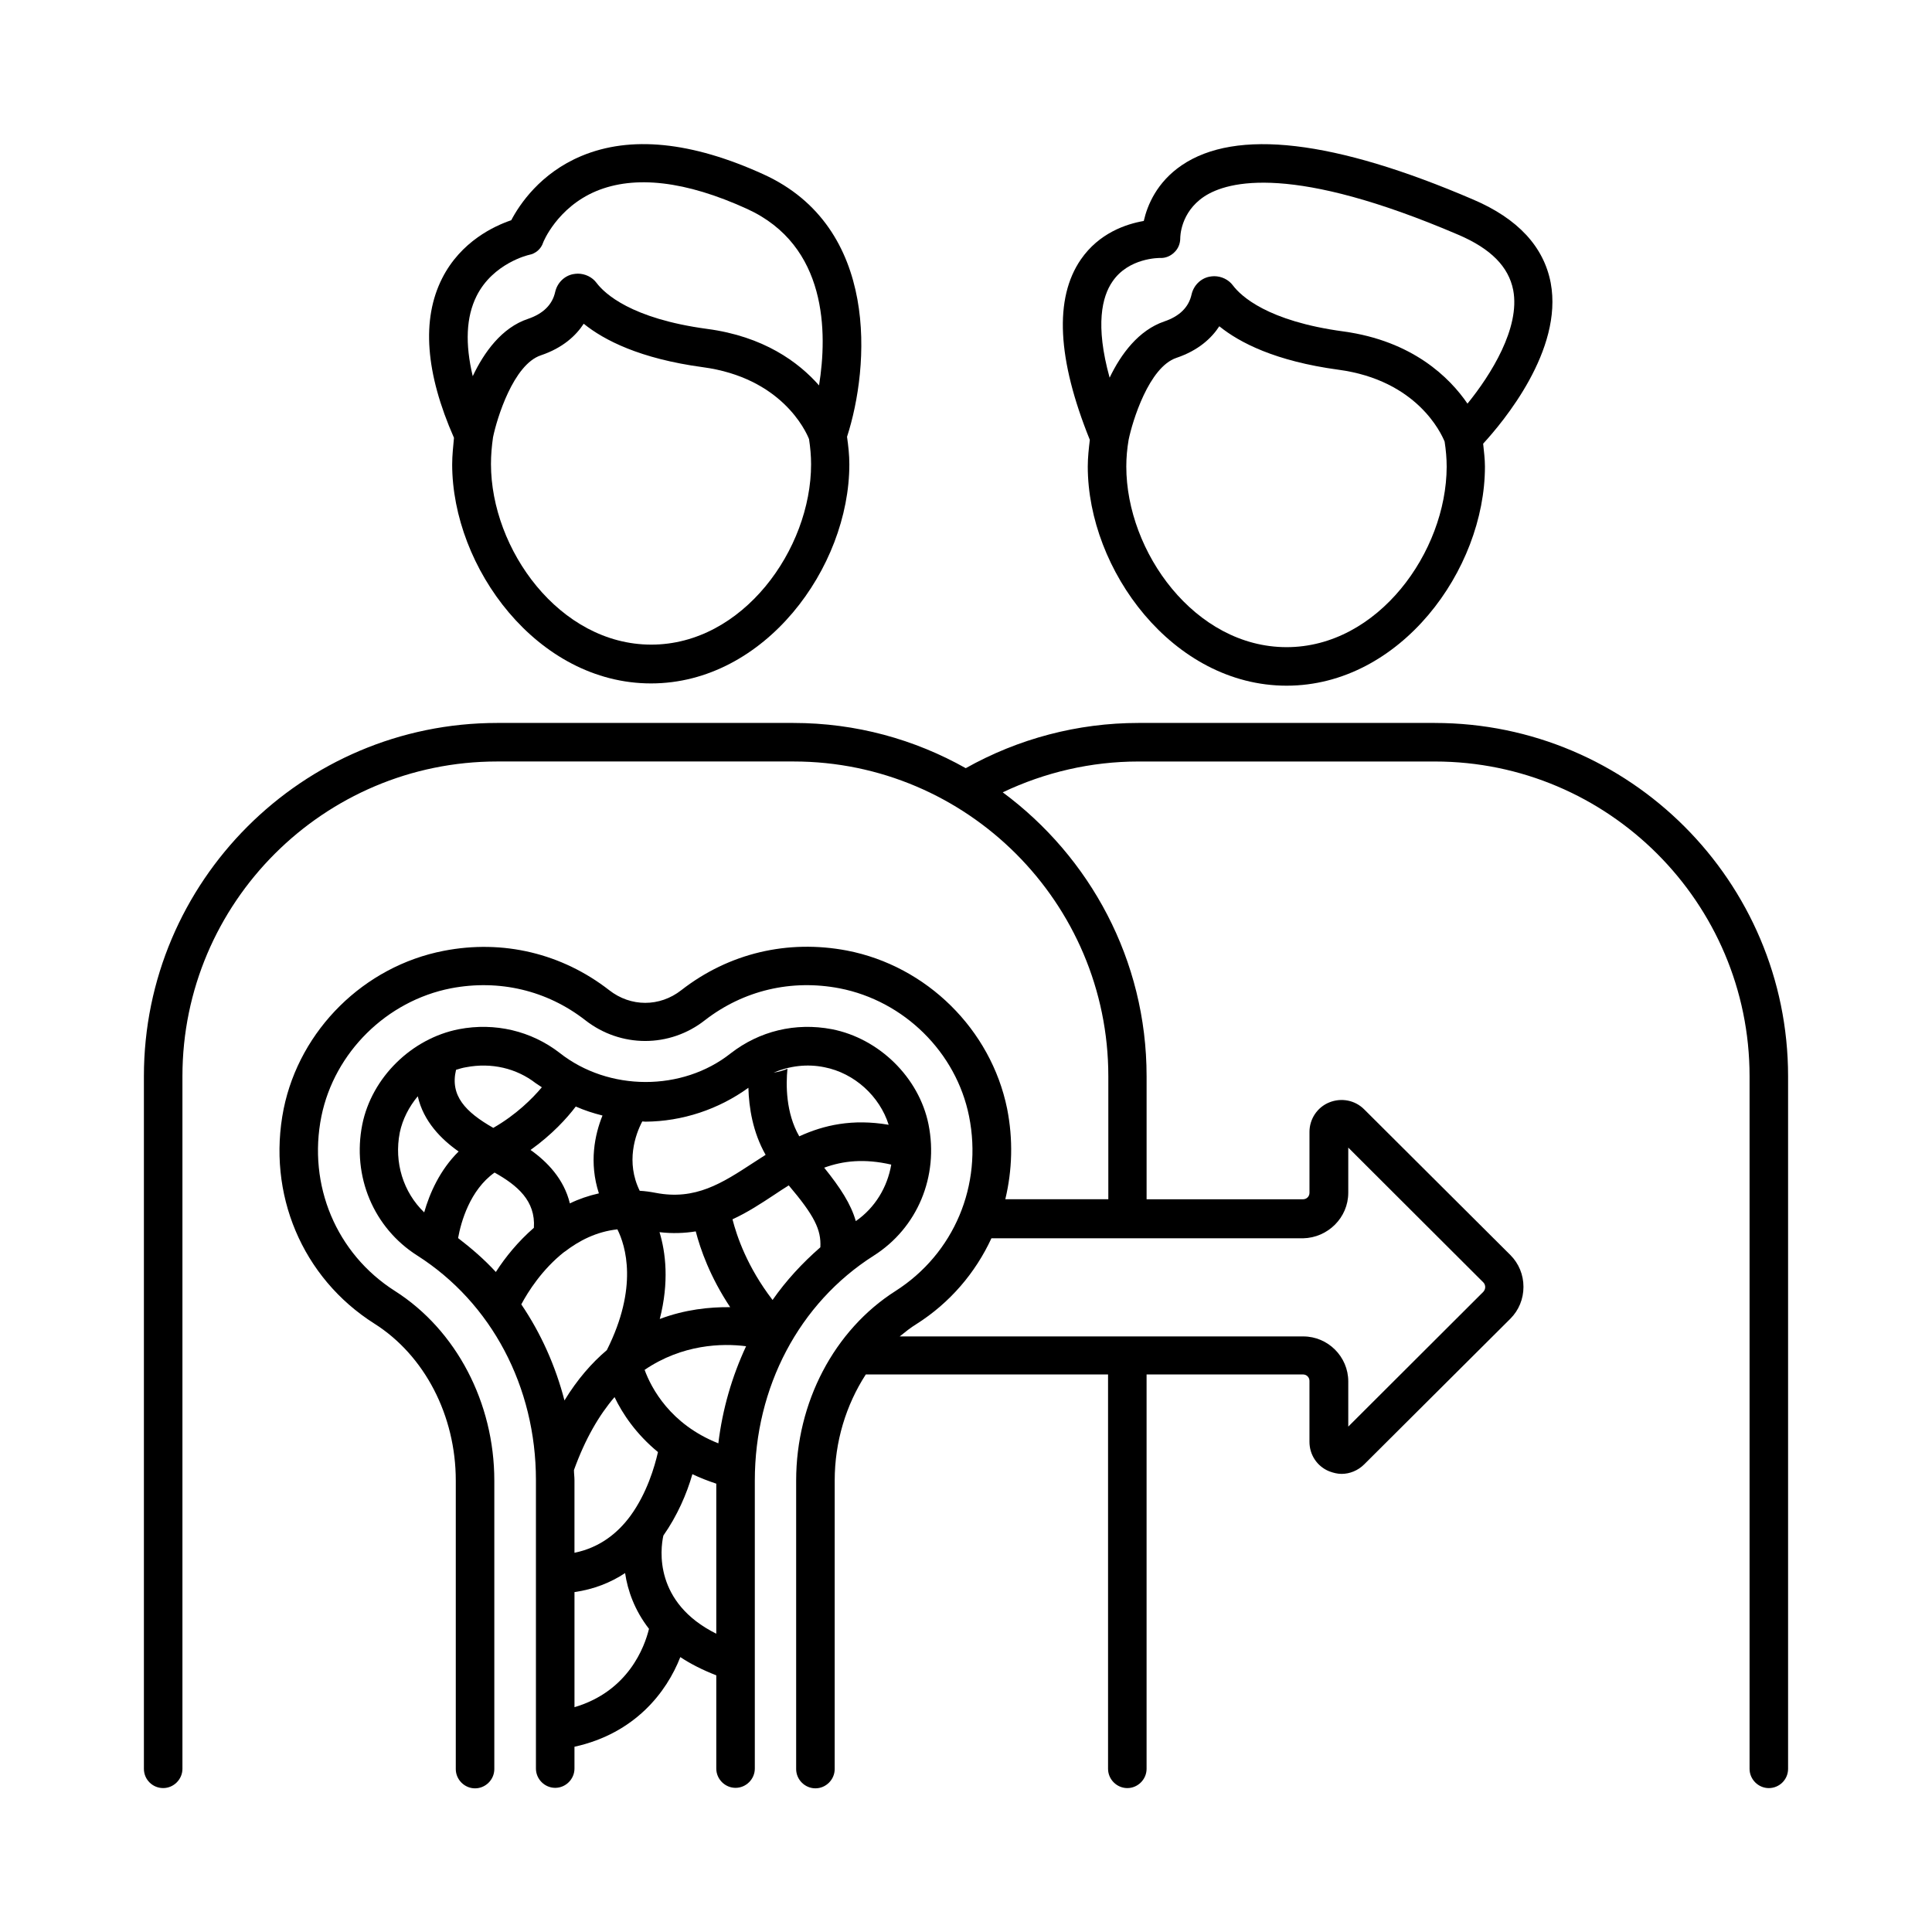 <?xml version="1.0" encoding="UTF-8"?>
<!-- Uploaded to: ICON Repo, www.svgrepo.com, Generator: ICON Repo Mixer Tools -->
<svg fill="#000000" width="800px" height="800px" version="1.1" viewBox="144 144 512 512" xmlns="http://www.w3.org/2000/svg">
 <g>
  <path d="m524.25 335.59h-78.566c-16.066 0-31.793 4.152-45.75 11.984-13.547-7.625-29.07-11.984-45.684-11.984h-78.5c-51.609 0-93.613 42.004-93.613 93.613v183.55c0 2.859 2.312 5.106 5.106 5.106 2.793 0 5.106-2.316 5.106-5.106v-183.55c0-45.957 37.445-83.402 83.402-83.402h78.566c45.957 0 83.402 37.445 83.402 83.402v32.613h-27.301c1.84-7.691 2.109-15.797 0.477-24.031-4.289-20.969-21.309-37.785-42.414-41.871-15.727-2.996-31.316 0.68-43.914 10.484-5.719 4.492-13.414 4.492-19.133 0-12.527-9.734-28.117-13.48-43.844-10.418-21.105 4.086-38.125 20.902-42.414 41.871-4.492 22.469 4.902 44.797 24.031 56.918 13.344 8.441 21.582 24.375 21.582 41.598v76.457c0 2.793 2.316 5.106 5.106 5.106 2.793 0 5.106-2.316 5.106-5.106v-76.461c0-20.629-10.078-39.895-26.348-50.246-15.523-9.871-23.148-28.051-19.473-46.297 3.473-16.953 17.293-30.57 34.312-33.906 12.801-2.449 25.461 0.543 35.605 8.441 9.395 7.352 22.398 7.352 31.727 0 10.211-7.898 22.875-10.895 35.676-8.441 17.09 3.336 30.91 16.953 34.312 33.906 3.676 18.312-4.016 36.426-19.473 46.297-16.273 10.348-26.348 29.547-26.348 50.246v76.457c0 2.793 2.316 5.106 5.106 5.106 2.793 0 5.106-2.316 5.106-5.106l0.004-76.457c0-10.281 2.996-20.016 8.238-28.117h64.203v104.51c0 2.793 2.316 5.106 5.106 5.106 2.793 0 5.106-2.316 5.106-5.106v-104.51h41.461c0.953 0 1.703 0.75 1.703 1.703v16.137c0 3.473 2.043 6.535 5.242 7.828 1.09 0.41 2.18 0.68 3.269 0.68 2.18 0 4.356-0.887 5.992-2.519l38.738-38.602c2.246-2.246 3.473-5.242 3.473-8.441 0-3.199-1.227-6.195-3.473-8.441l-38.738-38.602c-2.449-2.449-6.059-3.133-9.258-1.84-3.199 1.293-5.242 4.426-5.242 7.828v16.137c0 0.953-0.75 1.703-1.703 1.703h-41.461v-32.613c0-30.84-15.047-58.141-38.125-75.23 11.164-5.309 23.422-8.168 35.949-8.168h78.566c45.957 0 83.402 37.445 83.402 83.402v183.55c0 2.793 2.316 5.106 5.106 5.106 2.785-0.004 5.102-2.25 5.102-5.109v-183.55c0-51.609-42.008-93.613-93.613-93.613zm-22.945 124.52v-11.984l35.812 35.742c0.41 0.41 0.477 0.953 0.477 1.227 0 0.273-0.066 0.75-0.477 1.227l-35.812 35.742v-11.984c0-6.535-5.379-11.914-11.914-11.914h-106.96c1.43-1.156 2.859-2.316 4.426-3.269 8.918-5.652 15.66-13.617 19.879-22.738h82.582c6.606-0.133 11.984-5.512 11.984-12.047z"/>
  <path d="m432.27 267.64c0 27.367 22.535 58.074 52.695 58.074 30.094 0 52.559-30.637 52.559-58.074 0-2.043-0.273-4.016-0.477-6.059 5.309-5.785 21.242-24.781 17.906-42.621-1.836-9.598-8.715-17.02-20.492-22.055-36.902-15.863-62.906-18.859-77.273-9.121-6.606 4.492-9.121 10.555-10.078 14.773-4.699 0.816-11.848 3.199-16.68 10.211-7.082 10.281-6.262 26.414 2.383 47.793-0.27 2.312-0.543 4.695-0.543 7.078zm52.695 47.863c-24.305 0-42.484-25.258-42.484-47.863 0-2.316 0.203-4.699 0.613-7.082 1.02-4.969 5.379-19.266 12.664-21.719 5.856-1.973 9.328-5.242 11.371-8.375 5.379 4.356 14.91 9.258 31.523 11.508 20.902 2.793 27.301 16.883 28.188 19.062 0.34 2.18 0.543 4.426 0.543 6.672-0.07 22.539-18.18 47.797-42.418 47.797zm-46.16-96.879c4.289-6.332 12.391-6.262 12.664-6.262 1.363 0.066 2.723-0.477 3.746-1.496 1.02-0.953 1.566-2.316 1.566-3.746 0-0.273 0-6.809 6.332-11.031 6.398-4.223 23.691-8.578 67.402 10.145 8.578 3.676 13.277 8.441 14.5 14.637 1.906 10.008-5.922 22.469-12.117 30.094-4.699-6.875-14.5-16.613-32.883-19.133-20.152-2.723-27.164-9.395-29.277-12.188-1.156-1.566-3.062-2.449-4.969-2.449-0.41 0-0.887 0.066-1.293 0.137-2.316 0.477-4.152 2.316-4.699 4.699-0.75 3.402-3.199 5.785-7.215 7.148-6.809 2.316-11.508 8.645-14.5 14.91-3.887-14.027-1.98-21.52 0.742-25.465z"/>
  <path d="m263.83 267.04c0 27.367 22.535 58.074 52.695 58.074 30.094 0 52.559-30.637 52.559-58.074 0-2.449-0.273-4.902-0.613-7.285 5.992-18.52 8.715-55.555-22.195-69.582-18.996-8.645-35.199-10.281-48.203-4.832-10.895 4.562-16.406 12.867-18.586 17.02-4.426 1.496-13.344 5.582-18.312 15.387-5.516 10.895-4.426 25.121 3.133 42.277-0.203 2.316-0.477 4.633-0.477 7.016zm52.766 47.793c-24.305 0-42.484-25.258-42.484-47.863 0-2.383 0.203-4.699 0.543-7.082 1.02-4.969 5.379-19.266 12.664-21.719 5.856-1.973 9.328-5.242 11.371-8.375 5.379 4.356 14.91 9.258 31.523 11.508 20.832 2.793 27.301 16.816 28.188 19.062 0.34 2.246 0.543 4.426 0.543 6.672 0 22.539-18.109 47.797-42.348 47.797zm-46.297-92.387c4.356-8.715 13.82-10.895 13.891-10.895 1.77-0.34 3.199-1.566 3.746-3.269 0-0.066 3.676-9.258 14.023-13.617 10.281-4.289 23.762-2.723 40.031 4.699 21.309 9.734 21.309 32.816 19.062 46.773-5.445-6.195-14.707-13.004-29.684-14.977-20.152-2.723-27.164-9.395-29.277-12.188-1.156-1.566-3.062-2.449-4.969-2.449-0.41 0-0.887 0.066-1.293 0.137-2.316 0.477-4.152 2.316-4.699 4.699-0.75 3.402-3.199 5.785-7.215 7.148-6.945 2.316-11.641 8.852-14.637 15.184-2.043-8.586-1.77-15.664 1.02-21.246z"/>
  <path d="m375.49 476.8c11.641-7.352 17.359-21.039 14.57-34.859-2.519-12.391-13.07-22.738-25.598-25.191-9.668-1.84-19.199 0.477-26.824 6.398-12.801 10.145-32.34 10.145-45.344-0.137-7.488-5.785-17.09-8.102-26.688-6.262-12.527 2.449-23.078 12.801-25.598 25.258-2.723 13.754 2.996 27.367 14.57 34.723 19.676 12.527 31.453 34.789 31.453 59.504v76.457c0 2.793 2.316 5.106 5.106 5.106 2.793 0 5.106-2.316 5.106-5.106v-5.785c16.066-3.539 24.441-14.5 28.051-23.762 2.656 1.77 5.856 3.402 9.531 4.832v24.715c0 2.793 2.316 5.106 5.106 5.106 2.793 0 5.106-2.316 5.106-5.106v-76.32c0-24.781 11.777-47.043 31.453-59.57zm-4.695-9.191c-1.293-4.562-4.152-8.918-8.375-14.16 5.039-1.84 10.688-2.449 17.77-0.816-1.023 5.988-4.289 11.434-9.395 14.977zm-8.309-40.781c7.965 1.566 14.637 7.691 17.02 15.25-9.602-1.633-17.156 0.066-23.691 3.062-3.609-6.262-3.539-13.754-3.133-17.906-1.09 0.477-2.316 0.816-3.676 1.02 4.223-1.766 8.852-2.379 13.48-1.426zm-20.152 5.445c0.137 5.242 1.156 11.777 4.562 17.77-1.09 0.68-2.246 1.43-3.269 2.109-8.238 5.379-15.32 10.008-25.871 7.965-1.43-0.273-2.859-0.477-4.223-0.543-3.746-7.625-1.156-14.91 0.68-18.383 0.273 0 0.543 0.066 0.816 0.066 9.809-0.066 19.406-3.266 27.305-8.984zm-7.965 94.227c-12.73-5.039-17.77-14.637-19.539-19.473 10.008-6.809 20.562-7.082 26.891-6.262-3.742 8.031-6.262 16.68-7.352 25.734zm-23.285 19.199c-0.066 0-0.066 0 0 0-3.402 4.629-8.168 8.441-14.844 9.805v-19.199c0-0.953-0.137-1.84-0.137-2.723 2.996-8.305 6.672-14.57 10.758-19.336 2.109 4.426 5.719 9.805 11.508 14.57-0.883 3.879-2.926 10.891-7.285 16.883zm-26.484-96.949c5.719-4.086 9.668-8.441 11.984-11.508 2.316 1.02 4.629 1.77 7.082 2.383-2.043 5.039-3.609 12.461-0.953 20.629-2.723 0.613-5.309 1.496-7.691 2.656-1.57-6.469-5.996-11.027-10.422-14.16zm8.922 27.027c0.066 0 0.066-0.066 0.137-0.066 3.812-2.926 8.375-5.309 13.957-5.922 2.18 4.356 5.582 15.32-2.793 32-4.016 3.402-7.828 7.762-11.234 13.344-2.383-9.191-6.262-17.836-11.438-25.461 1.77-3.34 5.516-9.266 11.371-13.895zm43.98 14.637c-5.445-0.066-11.984 0.613-18.656 3.133 2.519-9.805 1.566-17.633-0.066-23.012 3.402 0.41 6.606 0.273 9.602-0.203 1.223 4.695 3.742 11.98 9.121 20.082zm-69.988-63.586c6.738-1.293 13.344 0.273 18.449 4.223 0.543 0.41 1.09 0.68 1.633 1.09-2.519 2.996-6.809 7.285-12.867 10.758-7.422-4.223-11.508-8.578-9.871-15.387 0.883-0.277 1.77-0.547 2.656-0.684zm-17.566 17.293c0.75-3.539 2.449-6.809 4.766-9.602 1.496 6.672 6.262 11.438 10.824 14.637-4.969 4.902-7.691 11.098-9.121 16.137-5.516-5.309-8.035-13.207-6.469-21.172zm15.453 27.98c0.75-4.223 3.133-12.73 9.668-17.359 6.059 3.402 10.895 7.488 10.418 14.637-4.152 3.609-7.559 7.762-10.078 11.711-3.062-3.336-6.465-6.266-10.008-8.988zm30.844 124.32v-30.5c5.176-0.75 9.602-2.519 13.414-5.039 0.68 4.629 2.519 9.871 6.332 14.773-1.16 4.766-5.449 16.543-19.746 20.766zm23.555-45.48c3.676-5.242 6.195-11.031 7.691-16.273 1.973 0.953 4.086 1.77 6.332 2.519v39.762c-16.543-8.238-14.84-22.332-14.023-26.008zm28.938-62.434c-6.738-8.781-9.465-16.883-10.621-21.379 4.016-1.84 7.625-4.223 11.031-6.469 1.293-0.887 2.586-1.703 3.879-2.519 6.738 7.965 8.645 11.711 8.375 16.406-4.769 4.16-9.059 8.789-12.664 13.961z"/>
 </g>
</svg>